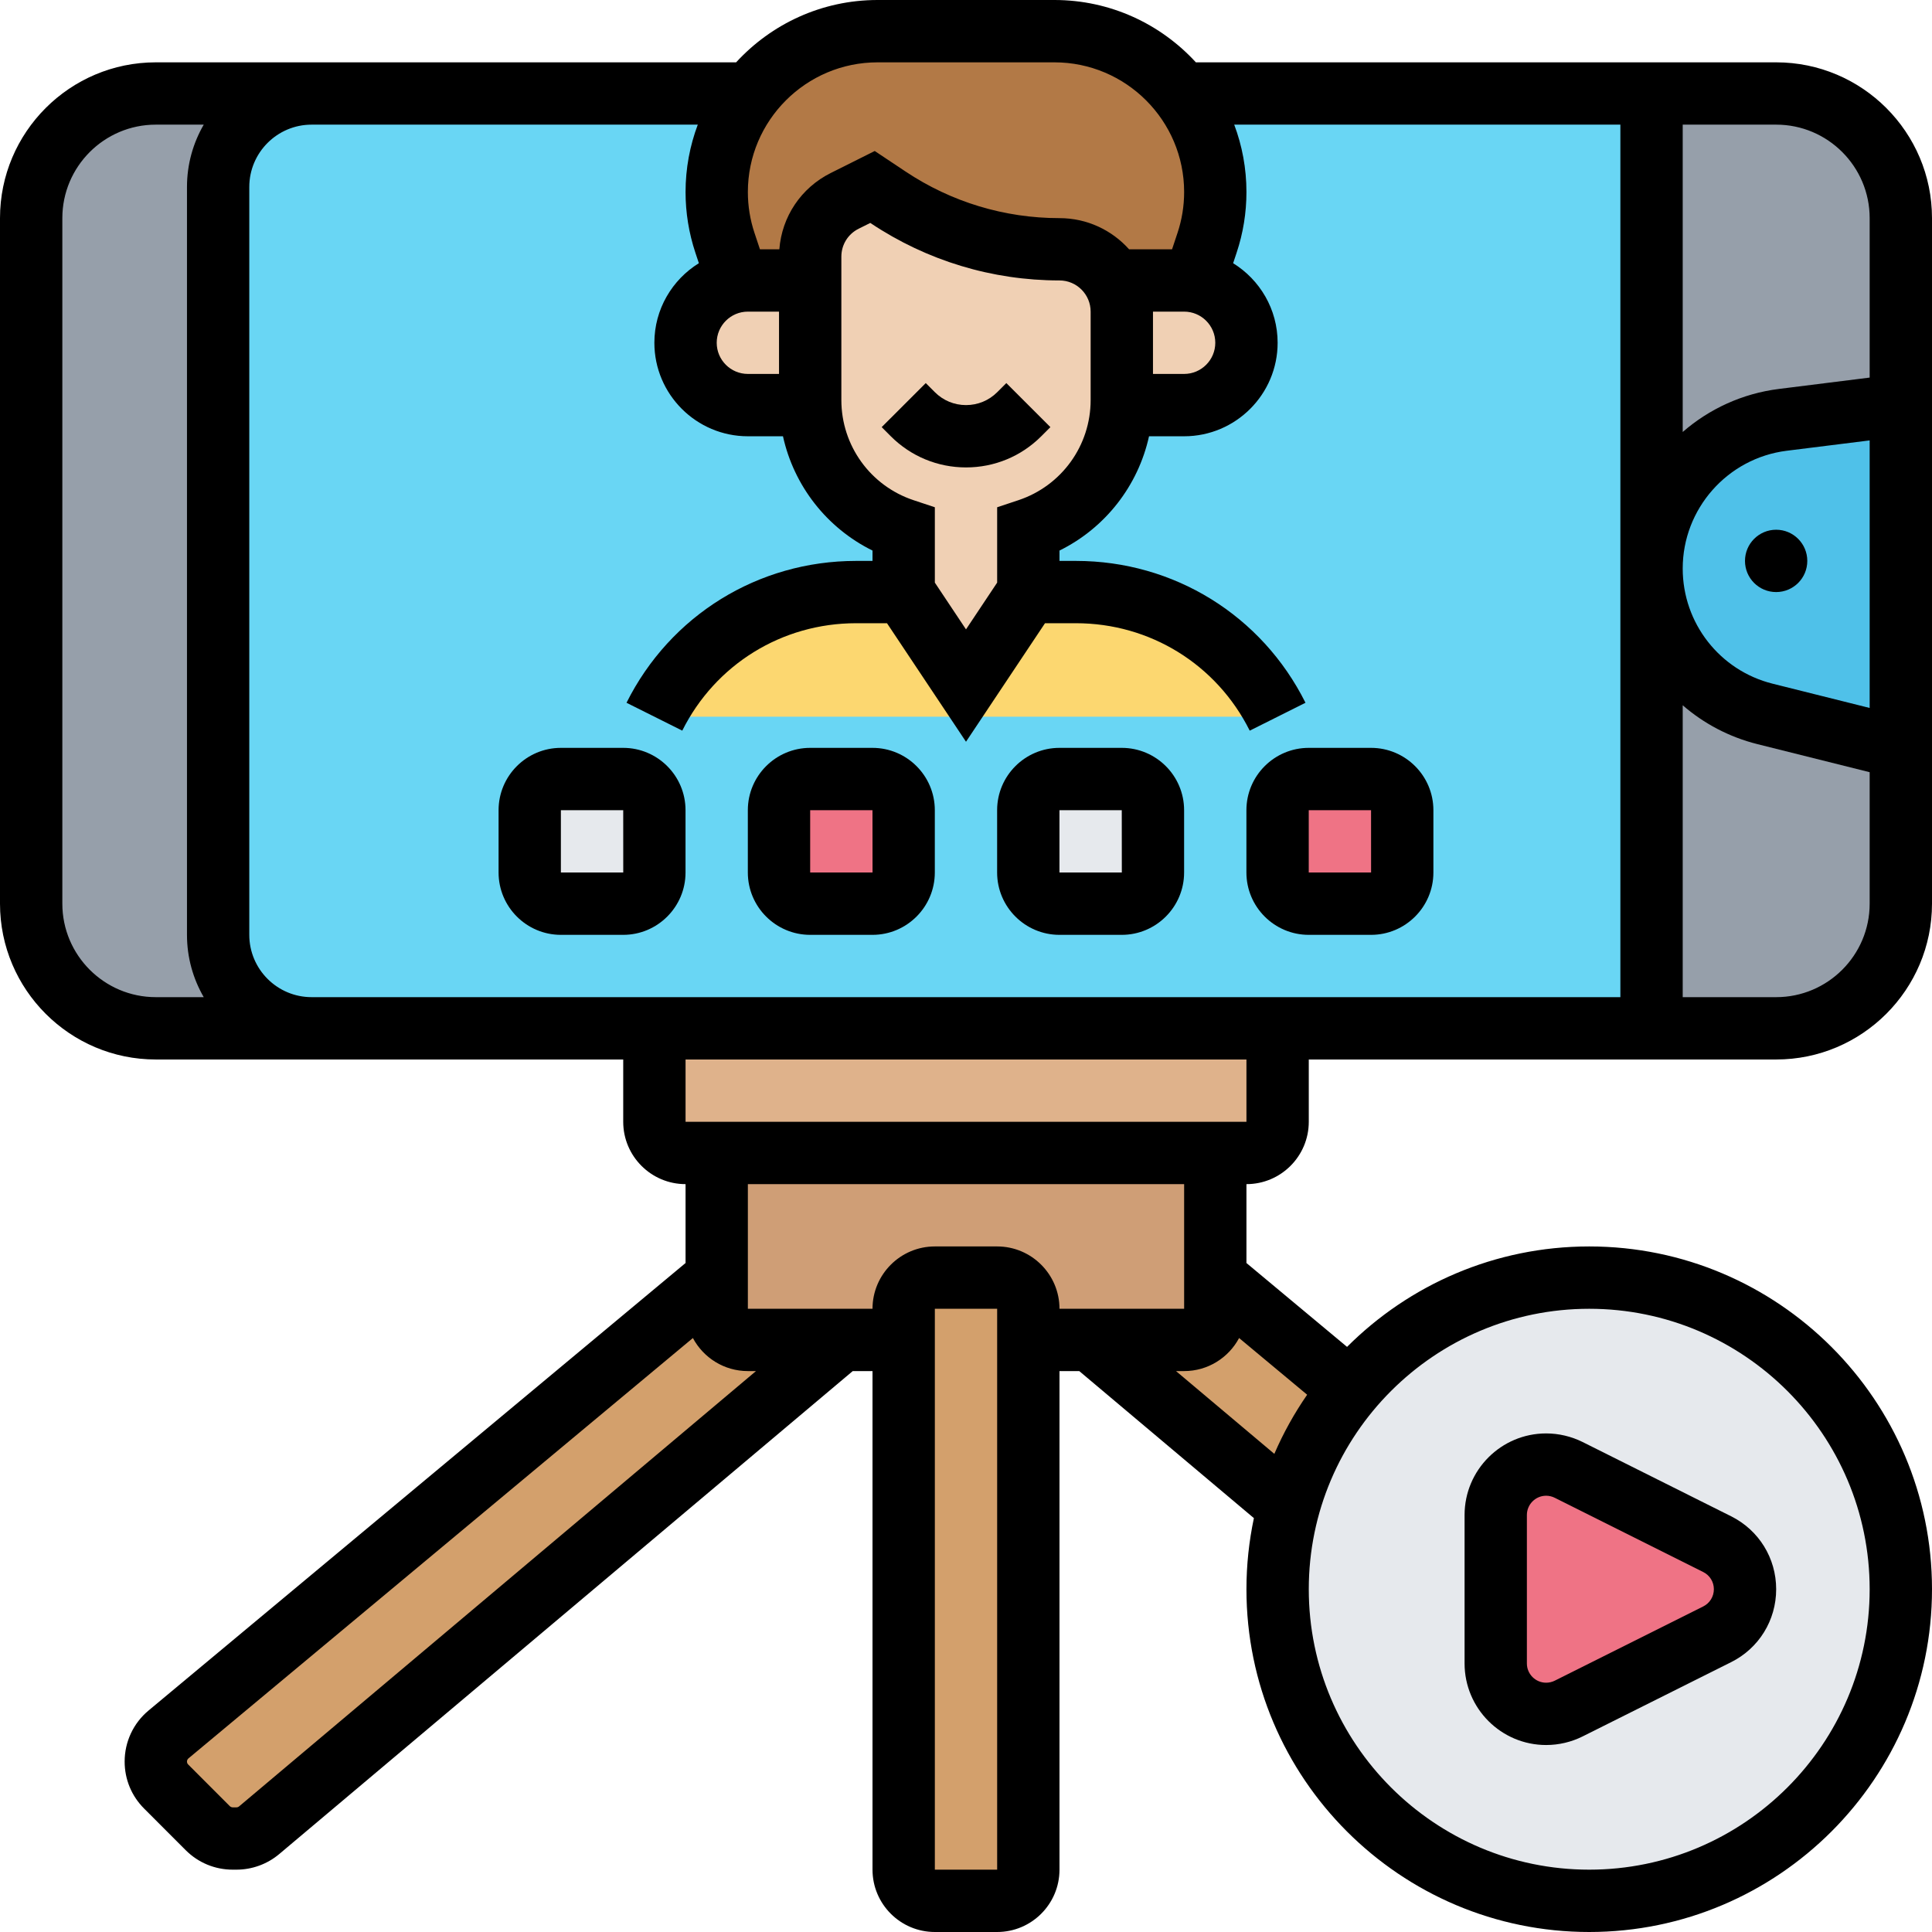 <svg width="64" height="64" viewBox="0 0 64 64" fill="none" xmlns="http://www.w3.org/2000/svg">
<g clip-path="url(#clip0_3862_6813)">
<path d="M40.258 42.323V43.355C40.258 43.925 39.796 44.387 39.226 44.387H36.129H34.065V43.355C34.065 42.785 33.603 42.323 33.032 42.323H30.968C30.398 42.323 29.936 42.785 29.936 43.355V44.387H27.871H24.774C24.204 44.387 23.742 43.925 23.742 43.355V42.323V38.194H40.258V42.323Z" fill="#CF9E76"/>
<path d="M42.321 34.065V37.161C42.321 37.732 41.859 38.194 41.289 38.194H40.256H23.74H22.708C22.138 38.194 21.676 37.732 21.676 37.161V34.065H42.321Z" fill="#DFB28B"/>
<path d="M40.258 42.323L44.715 46.038C43.784 47.154 43.084 48.468 42.69 49.911H42.689L36.129 44.387H39.226C39.796 44.387 40.258 43.925 40.258 43.355V42.323Z" fill="#D3A06C"/>
<path d="M34.063 44.387V61.935C34.063 62.506 33.601 62.968 33.03 62.968H30.966C30.395 62.968 29.934 62.506 29.934 61.935V44.387V43.355C29.934 42.785 30.395 42.323 30.966 42.323H33.03C33.601 42.323 34.063 42.785 34.063 43.355V44.387Z" fill="#D3A06C"/>
<path d="M27.87 44.387L8.583 60.628C8.373 60.806 8.106 60.903 7.83 60.903H7.709C7.399 60.903 7.102 60.781 6.883 60.561L5.502 59.181C5.392 59.071 5.307 58.942 5.249 58.801C5.191 58.661 5.16 58.51 5.16 58.355C5.16 58.008 5.314 57.678 5.581 57.456L23.741 42.323V43.355C23.741 43.925 24.203 44.387 24.773 44.387H27.87Z" fill="#D3A06C"/>
<path d="M52.643 42.323C58.343 42.323 62.965 46.945 62.965 52.645C62.965 58.346 58.343 62.968 52.643 62.968C46.942 62.968 42.32 58.346 42.32 52.645C42.32 51.698 42.448 50.782 42.688 49.911C43.082 48.468 43.782 47.154 44.713 46.038C46.605 43.768 49.456 42.323 52.643 42.323Z" fill="#E6E9ED"/>
<path d="M62.965 7.226V13.419L59.055 13.908C56.572 14.218 54.707 16.33 54.707 18.834V3.097H58.836C61.116 3.097 62.965 4.946 62.965 7.226Z" fill="#969FAA"/>
<path d="M62.965 24.774V29.936C62.965 32.215 61.116 34.065 58.836 34.065H54.707V18.834C54.707 19.973 55.094 21.039 55.759 21.889C56.422 22.739 57.362 23.373 58.467 23.65L62.965 24.774Z" fill="#969FAA"/>
<path d="M5.16 3.097H10.322C8.612 3.097 7.225 4.484 7.225 6.194V30.968C7.225 32.677 8.612 34.065 10.322 34.065H5.16C2.88 34.065 1.031 32.215 1.031 29.936V7.226C1.031 4.946 2.88 3.097 5.16 3.097Z" fill="#969FAA"/>
<path d="M10.323 3.097C8.614 3.097 7.227 4.484 7.227 6.194V30.968C7.227 32.677 8.614 34.065 10.323 34.065H21.678H42.323H54.71V18.834V3.097H10.323Z" fill="#69D6F4"/>
<path d="M62.965 13.419V24.774L58.467 23.65C57.362 23.373 56.422 22.739 55.759 21.889C55.094 21.039 54.707 19.973 54.707 18.834C54.707 16.33 56.572 14.218 59.055 13.908L62.965 13.419Z" fill="#4FC1E9"/>
<path d="M56.881 51.151C57.447 51.434 57.805 52.013 57.805 52.645C57.805 52.961 57.716 53.265 57.556 53.524C57.395 53.783 57.165 53.998 56.881 54.139L51.964 56.597C51.733 56.714 51.476 56.774 51.217 56.774C50.756 56.774 50.339 56.587 50.036 56.285C49.734 55.982 49.547 55.565 49.547 55.105V50.186C49.547 49.265 50.295 48.516 51.217 48.516C51.476 48.516 51.733 48.577 51.964 48.693L56.881 51.151Z" fill="#EF7385"/>
<path d="M46.449 26.839V28.903C46.449 29.474 45.987 29.936 45.417 29.936H43.353C42.782 29.936 42.32 29.474 42.32 28.903V26.839C42.32 26.268 42.782 25.806 43.353 25.806H45.417C45.987 25.806 46.449 26.268 46.449 26.839Z" fill="#EF7385"/>
<path d="M21.676 26.839V28.903C21.676 29.474 21.214 29.936 20.644 29.936H18.579C18.009 29.936 17.547 29.474 17.547 28.903V26.839C17.547 26.268 18.009 25.806 18.579 25.806H20.644C21.214 25.806 21.676 26.268 21.676 26.839Z" fill="#E6E9ED"/>
<path d="M42.321 23.742H21.676C22.942 21.212 25.527 19.613 28.357 19.613H29.934L31.998 22.71L34.063 19.613H35.64C38.469 19.613 41.055 21.212 42.321 23.742Z" fill="#FCD770"/>
<path d="M39.559 9.317C40.54 9.477 41.288 10.328 41.288 11.355C41.288 11.925 41.057 12.441 40.684 12.816C40.31 13.188 39.794 13.419 39.224 13.419H37.159H37.155C37.158 13.364 37.159 13.308 37.159 13.252V10.323C37.159 9.946 37.058 9.594 36.883 9.29H39.224C39.337 9.29 39.449 9.299 39.559 9.317Z" fill="#F0D0B4"/>
<path d="M24.86 3.097C24.996 2.92 25.145 2.752 25.303 2.594C26.267 1.628 27.6 1.032 29.071 1.032H34.929C36.643 1.032 38.167 1.84 39.141 3.097C39.842 3.999 40.258 5.132 40.258 6.361C40.258 6.934 40.165 7.503 39.985 8.046L39.562 9.317C39.452 9.299 39.34 9.29 39.226 9.29H36.885C36.529 8.674 35.861 8.258 35.097 8.258C34.088 8.258 33.089 8.108 32.133 7.819C31.177 7.53 30.264 7.101 29.424 6.541L28.904 6.194L27.98 6.656C27.28 7.005 26.839 7.72 26.839 8.502V9.29H24.774C24.661 9.29 24.549 9.299 24.439 9.317L24.016 8.046C23.835 7.503 23.742 6.934 23.742 6.361C23.742 5.132 24.159 3.999 24.86 3.097Z" fill="#B27946"/>
<path d="M38.191 26.839V28.903C38.191 29.474 37.73 29.936 37.159 29.936H35.095C34.524 29.936 34.062 29.474 34.062 28.903V26.839C34.062 26.268 34.524 25.806 35.095 25.806H37.159C37.73 25.806 38.191 26.268 38.191 26.839Z" fill="#E6E9ED"/>
<path d="M37.158 10.323V13.252C37.158 13.308 37.157 13.364 37.155 13.419C37.122 14.333 36.815 15.19 36.303 15.899C35.76 16.653 34.986 17.24 34.062 17.548V19.613L31.997 22.71L29.933 19.613V17.548C28.137 16.95 26.908 15.301 26.84 13.419C26.837 13.364 26.836 13.308 26.836 13.252V9.29V8.502C26.836 7.72 27.277 7.005 27.977 6.656L28.901 6.194L29.421 6.541C30.261 7.101 31.174 7.53 32.13 7.819C33.086 8.108 34.085 8.258 35.094 8.258C35.858 8.258 36.526 8.674 36.882 9.29C37.058 9.594 37.158 9.946 37.158 10.323Z" fill="#F0D0B4"/>
<path d="M29.934 26.839V28.903C29.934 29.474 29.472 29.936 28.901 29.936H26.837C26.267 29.936 25.805 29.474 25.805 28.903V26.839C25.805 26.268 26.267 25.806 26.837 25.806H28.901C29.472 25.806 29.934 26.268 29.934 26.839Z" fill="#EF7385"/>
<path d="M26.836 13.252C26.836 13.308 26.837 13.364 26.84 13.419H26.836H24.771C24.201 13.419 23.685 13.188 23.311 12.816C22.938 12.441 22.707 11.925 22.707 11.355C22.707 10.328 23.455 9.477 24.436 9.317C24.546 9.299 24.658 9.29 24.771 9.29H26.836V13.252Z" fill="#F0D0B4"/>
<path d="M33.034 12.992C32.758 13.268 32.391 13.419 32.001 13.419C31.611 13.419 31.245 13.268 30.969 12.992L30.667 12.69L29.207 14.149L29.509 14.452C30.175 15.117 31.06 15.484 32.001 15.484C32.943 15.484 33.828 15.117 34.493 14.452L34.796 14.149L33.336 12.69L33.034 12.992Z" fill="black"/>
<path d="M20.645 24.774H18.58C17.442 24.774 16.516 25.7 16.516 26.839V28.903C16.516 30.041 17.442 30.968 18.58 30.968H20.645C21.783 30.968 22.709 30.041 22.709 28.903V26.839C22.709 25.7 21.783 24.774 20.645 24.774ZM20.645 28.903H18.58V26.839H20.645L20.646 28.903C20.646 28.903 20.646 28.903 20.645 28.903Z" fill="black"/>
<path d="M28.902 24.774H26.838C25.7 24.774 24.773 25.7 24.773 26.839V28.903C24.773 30.041 25.7 30.968 26.838 30.968H28.902C30.041 30.968 30.967 30.041 30.967 28.903V26.839C30.967 25.7 30.041 24.774 28.902 24.774ZM28.902 28.903H26.838V26.839H28.902L28.904 28.903C28.904 28.903 28.903 28.903 28.902 28.903Z" fill="black"/>
<path d="M37.16 24.774H35.096C33.957 24.774 33.031 25.7 33.031 26.839V28.903C33.031 30.041 33.957 30.968 35.096 30.968H37.16C38.299 30.968 39.225 30.041 39.225 28.903V26.839C39.225 25.7 38.299 24.774 37.16 24.774ZM37.16 28.903H35.096V26.839H37.16L37.162 28.903C37.162 28.903 37.161 28.903 37.16 28.903Z" fill="black"/>
<path d="M45.418 24.774H43.354C42.215 24.774 41.289 25.7 41.289 26.839V28.903C41.289 30.041 42.215 30.968 43.354 30.968H45.418C46.556 30.968 47.483 30.041 47.483 28.903V26.839C47.483 25.7 46.556 24.774 45.418 24.774ZM45.418 28.903H43.354V26.839H45.418L45.419 28.903C45.419 28.903 45.419 28.903 45.418 28.903Z" fill="black"/>
<path d="M58.837 19.613C59.407 19.613 59.869 19.151 59.869 18.581C59.869 18.011 59.407 17.548 58.837 17.548C58.267 17.548 57.805 18.011 57.805 18.581C57.805 19.151 58.267 19.613 58.837 19.613Z" fill="black"/>
<path d="M43.355 37.161V35.097H58.839C61.685 35.097 64 32.781 64 29.936V7.226C64 4.38 61.685 2.065 58.839 2.065H39.615C38.452 0.797 36.782 0 34.929 0H29.071C27.218 0 25.549 0.797 24.385 2.065H5.161C2.315 2.065 0 4.38 0 7.226V29.936C0 32.781 2.315 35.097 5.161 35.097H20.645V37.161C20.645 38.3 21.571 39.226 22.71 39.226V41.839L4.921 56.663C4.418 57.082 4.129 57.699 4.129 58.354C4.129 58.943 4.358 59.495 4.774 59.911L6.153 61.291C6.569 61.706 7.122 61.935 7.71 61.935H7.831C8.349 61.935 8.853 61.752 9.25 61.418L28.248 45.419H28.903V61.935C28.903 63.074 29.829 64 30.968 64H33.032C34.171 64 35.097 63.074 35.097 61.935V45.419H35.752L41.537 50.29C41.376 51.05 41.29 51.838 41.29 52.645C41.29 58.906 46.384 64 52.645 64C58.906 64 64 58.906 64 52.645C64 46.384 58.906 41.29 52.645 41.29C49.516 41.29 46.679 42.562 44.623 44.617L41.29 41.839V39.226C42.429 39.226 43.355 38.3 43.355 37.161ZM58.839 33.032H55.742V23.363C56.437 23.966 57.278 24.416 58.219 24.651L61.935 25.58V29.936C61.935 31.643 60.546 33.032 58.839 33.032ZM55.742 18.834C55.742 16.855 57.223 15.178 59.186 14.932L61.935 14.589V23.452L58.72 22.648C56.967 22.21 55.742 20.641 55.742 18.834ZM61.935 7.226V12.508L58.93 12.884C57.711 13.036 56.614 13.551 55.742 14.31V4.129H58.839C60.546 4.129 61.935 5.518 61.935 7.226ZM29.071 2.065H34.929C37.298 2.065 39.226 3.992 39.226 6.361C39.226 6.824 39.152 7.281 39.005 7.72L38.826 8.258H37.402C36.835 7.625 36.012 7.226 35.097 7.226C33.275 7.226 31.512 6.692 29.996 5.681L28.977 5.002L27.518 5.732C26.536 6.223 25.9 7.177 25.817 8.258H25.174L24.995 7.72C24.848 7.281 24.774 6.824 24.774 6.361C24.774 3.992 26.702 2.065 29.071 2.065ZM38.194 10.323H39.226C39.795 10.323 40.258 10.786 40.258 11.355C40.258 11.924 39.795 12.387 39.226 12.387H38.194V10.323ZM33.738 16.569L33.032 16.804V19.3L32 20.849L30.968 19.3V16.804L30.262 16.569C28.832 16.093 27.871 14.759 27.871 13.252V8.502C27.871 8.108 28.09 7.754 28.442 7.578L28.829 7.385L28.851 7.399C30.707 8.636 32.867 9.29 35.097 9.29C35.666 9.29 36.129 9.753 36.129 10.323V13.252C36.129 14.759 35.168 16.092 33.738 16.569ZM25.806 12.387H24.774C24.205 12.387 23.742 11.924 23.742 11.355C23.742 10.786 24.205 10.323 24.774 10.323H25.806V12.387ZM2.065 29.936V7.226C2.065 5.518 3.454 4.129 5.161 4.129H6.749C6.397 4.737 6.194 5.442 6.194 6.194V30.968C6.194 31.72 6.397 32.424 6.749 33.032H5.161C3.454 33.032 2.065 31.643 2.065 29.936ZM8.258 30.968V6.194C8.258 5.055 9.184 4.129 10.323 4.129H23.115C22.854 4.824 22.71 5.576 22.71 6.361C22.71 7.046 22.82 7.723 23.036 8.373L23.151 8.719C22.268 9.265 21.677 10.242 21.677 11.355C21.677 13.062 23.067 14.452 24.774 14.452H25.937C26.298 16.09 27.384 17.488 28.903 18.238V18.581H28.358C25.117 18.581 22.203 20.381 20.754 23.28L22.601 24.203C23.698 22.009 25.904 20.645 28.358 20.645H29.383L32 24.571L34.617 20.645H35.642C38.096 20.645 40.302 22.009 41.399 24.204L43.246 23.28C41.797 20.381 38.883 18.581 35.642 18.581H35.097V18.238C36.616 17.488 37.702 16.09 38.063 14.452H39.226C40.933 14.452 42.323 13.062 42.323 11.355C42.323 10.242 41.732 9.265 40.849 8.719L40.964 8.373C41.181 7.723 41.29 7.046 41.29 6.361C41.29 5.576 41.147 4.824 40.885 4.129H53.677V33.032H10.323C9.184 33.032 8.258 32.106 8.258 30.968ZM41.29 35.097V37.161H22.71V35.097H41.29ZM7.92 59.839C7.895 59.86 7.863 59.871 7.831 59.871H7.71C7.674 59.871 7.639 59.856 7.613 59.831L6.234 58.451C6.208 58.426 6.194 58.391 6.194 58.354C6.194 58.313 6.212 58.275 6.243 58.249L22.953 44.324C23.3 44.975 23.986 45.419 24.774 45.419H25.043L7.92 59.839ZM33.032 61.935H30.968V43.355H33.032V61.935ZM38.957 45.419H39.226C40.014 45.419 40.7 44.975 41.047 44.324L43.301 46.202C42.877 46.815 42.512 47.47 42.214 48.161L38.957 45.419ZM52.645 43.355C57.768 43.355 61.935 47.523 61.935 52.645C61.935 57.768 57.768 61.935 52.645 61.935C47.523 61.935 43.355 57.768 43.355 52.645C43.355 47.523 47.523 43.355 52.645 43.355ZM39.226 43.355H35.097C35.097 42.217 34.171 41.29 33.032 41.29H30.968C29.829 41.29 28.903 42.217 28.903 43.355H24.774V39.226H39.226V43.355Z" fill="black"/>
<path d="M51.218 57.806C51.636 57.806 52.053 57.708 52.427 57.521L57.344 55.062C58.266 54.602 58.838 53.675 58.838 52.645C58.838 51.615 58.266 50.689 57.344 50.228L52.427 47.769C52.053 47.583 51.636 47.484 51.218 47.484C49.728 47.484 48.516 48.696 48.516 50.186V55.104C48.516 56.594 49.728 57.806 51.218 57.806ZM50.58 50.186C50.58 49.835 50.866 49.548 51.218 49.548C51.316 49.548 51.415 49.572 51.503 49.616L56.421 52.075C56.639 52.183 56.774 52.402 56.774 52.645C56.774 52.888 56.639 53.107 56.421 53.216L51.503 55.675C51.415 55.719 51.316 55.742 51.218 55.742C50.866 55.742 50.58 55.456 50.58 55.104V50.186Z" fill="black"/>
</g>
<defs>
<clipPath id="clip0_3862_6813">
<rect width="64" height="64" fill="white"/>
</clipPath>
</defs>
</svg>
